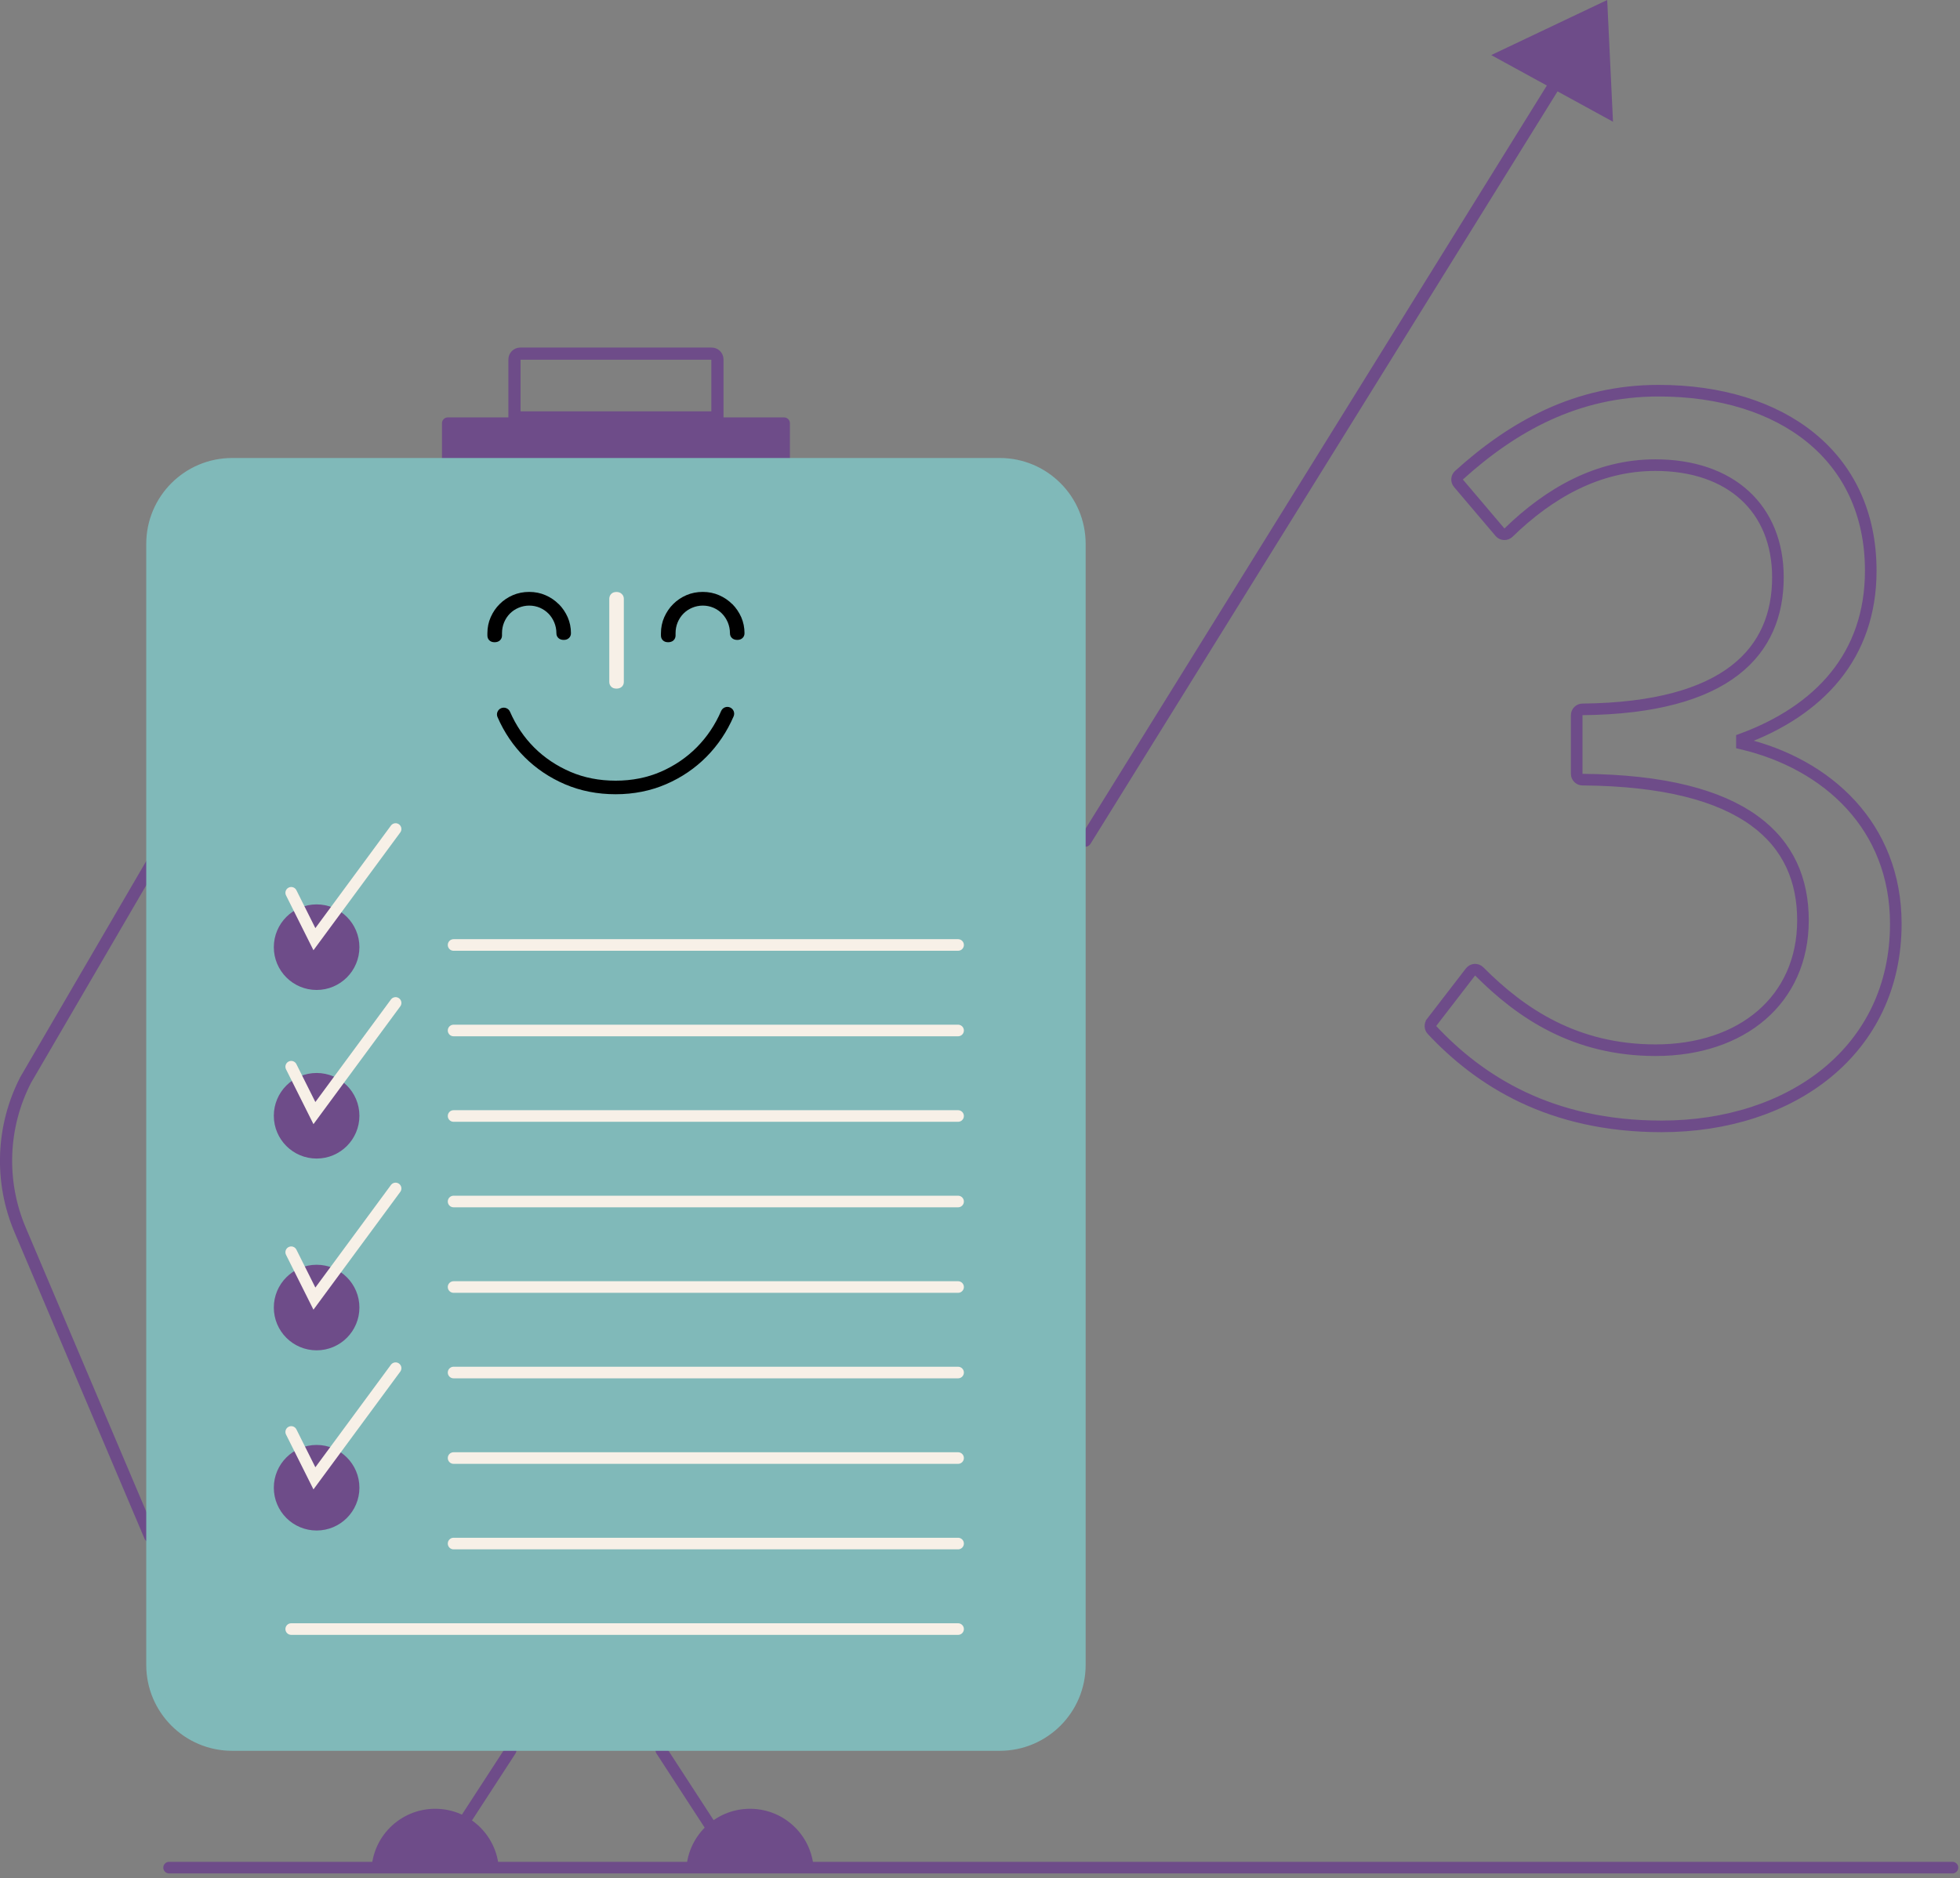 <svg width="338" height="324" viewBox="0 0 338 324" fill="none" xmlns="http://www.w3.org/2000/svg">
<rect x="0" y="0" width="338" height="324" fill="#808080" stroke="none"/>
<g clip-path="url(#clip0_160_1611)">
<path d="M246.88 176.36L253.59 167.65C253.96 167.17 254.66 167.13 255.09 167.56C262.34 174.85 271.71 181.15 285.52 181.15C300.38 181.15 310.92 172.47 310.92 158.74C310.92 145.01 301.15 134.7 272.9 134.48C272.35 134.48 271.9 134.03 271.9 133.48V123.36C271.9 122.81 272.35 122.37 272.9 122.36C298.03 122.11 306.6 112.23 306.6 99.59C306.6 87.7 298.43 80.23 285.46 80.23C275.59 80.23 267.18 85.02 260.14 91.87C259.72 92.27 259.06 92.25 258.68 91.81L251.51 83.36C251.16 82.95 251.2 82.33 251.6 81.97C260.91 73.54 271.91 67.39 286.02 67.39C307.29 67.39 322.61 78.69 322.61 98.44C322.61 113.17 313.67 122.59 300.39 127.5V128.27C315.16 131.76 326.93 142.56 326.93 159.35C326.93 181.15 308.95 194.29 286.55 194.29C267.37 194.29 255.17 186.45 246.94 177.66C246.61 177.3 246.59 176.75 246.88 176.37V176.36Z" stroke="#6E4C89" stroke-width="2" stroke-miterlimit="10"/>
<path d="M336.7 322.15H29.16" stroke="#6E4C89" stroke-width="2" stroke-miterlimit="10" stroke-linecap="round"/>
<path d="M114.05 301.93L127.05 321.93" stroke="#6E4C89" stroke-width="2" stroke-miterlimit="10" stroke-linecap="round"/>
<path d="M88.05 301.93L75.05 321.93" stroke="#6E4C89" stroke-width="2" stroke-miterlimit="10" stroke-linecap="round"/>
<path d="M140.34 323C140.34 316.92 135.42 312 129.34 312C123.26 312 118.34 316.92 118.34 323H140.34Z" fill="#6E4C89"/>
<path d="M86.05 323C86.05 316.92 81.13 312 75.05 312C68.97 312 64.05 316.92 64.05 323H86.05Z" fill="#6E4C89"/>
<path d="M26.16 149L4.42 186.29C0.28 194.34 -0.07 203.81 3.47 212.15L25.89 265" stroke="#6E4C89" stroke-width="2.1" stroke-miterlimit="10" stroke-linecap="round"/>
<path d="M187.16 145L274.66 4" stroke="#6E4C89" stroke-width="2.1" stroke-miterlimit="10" stroke-linecap="round"/>
<path d="M278.16 21L277.16 0L257.16 9.5L278.16 21Z" fill="#6E4C89"/>
<path d="M77.22 72H135.22C135.77 72 136.22 72.45 136.22 73V81H76.22V73C76.22 72.45 76.67 72 77.22 72Z" fill="#6E4C89"/>
<path d="M89.72 61H122.72C123.27 61 123.72 61.45 123.72 62V72H88.72V62C88.72 61.45 89.17 61 89.72 61Z" stroke="#6E4C89" stroke-width="2.1" stroke-miterlimit="10" stroke-linecap="round"/>
<path d="M172.4 80H40.04C32.407 80 26.22 86.187 26.22 93.82V287.18C26.22 294.813 32.407 301 40.04 301H172.4C180.033 301 186.22 294.813 186.22 287.18V93.82C186.22 86.187 180.033 80 172.4 80Z" fill="#80B9B9" stroke="#80B9B9" stroke-width="2" stroke-miterlimit="10" stroke-linecap="round"/>
<path d="M106.16 137C103.03 137 100.1 136.42 97.45 135.29C94.81 134.16 92.47 132.59 90.5 130.63C88.53 128.67 86.95 126.34 85.8 123.7C85.54 123.11 85.81 122.42 86.41 122.16C87 121.91 87.69 122.17 87.95 122.77C88.98 125.13 90.39 127.22 92.15 128.97C93.91 130.72 96.01 132.12 98.38 133.14C100.73 134.15 103.35 134.66 106.17 134.66C108.99 134.66 111.6 134.14 113.95 133.12C116.32 132.09 118.41 130.67 120.17 128.89C121.93 127.11 123.34 125.01 124.36 122.64C124.62 122.05 125.3 121.77 125.9 122.03C126.49 122.29 126.77 122.97 126.51 123.57C125.37 126.21 123.8 128.55 121.83 130.54C119.86 132.53 117.52 134.12 114.88 135.26C112.23 136.41 109.3 137 106.17 137H106.16Z" fill="black"/>
<path d="M96.35 104.21C95.7 103.56 94.94 103.04 94.08 102.67C93.22 102.29 92.27 102.1 91.26 102.1C90.25 102.1 89.3 102.29 88.44 102.66C87.58 103.03 86.82 103.54 86.17 104.19C85.52 104.83 85 105.6 84.62 106.46C84.24 107.32 84.05 108.25 84.05 109.23V109.62C84.05 109.96 84.16 110.23 84.38 110.45C84.6 110.67 84.91 110.78 85.29 110.78C85.67 110.78 85.99 110.67 86.22 110.45C86.45 110.23 86.57 109.95 86.57 109.62V109.23C86.57 108.57 86.69 107.94 86.93 107.36C87.17 106.78 87.51 106.27 87.93 105.84C88.36 105.41 88.86 105.07 89.44 104.83C90.01 104.59 90.63 104.46 91.27 104.46C91.91 104.46 92.53 104.59 93.1 104.83C93.67 105.08 94.17 105.42 94.59 105.85C95.01 106.28 95.34 106.79 95.58 107.36C95.82 107.94 95.95 108.56 95.95 109.21C95.95 109.56 96.06 109.83 96.29 110.05C96.52 110.27 96.83 110.38 97.22 110.38C97.59 110.38 97.89 110.27 98.12 110.05C98.35 109.83 98.46 109.56 98.46 109.21C98.46 108.25 98.27 107.32 97.9 106.47C97.52 105.61 97 104.85 96.36 104.2L96.35 104.21Z" fill="black"/>
<path d="M126.28 104.21C125.63 103.56 124.87 103.04 124.01 102.67C123.15 102.29 122.2 102.1 121.19 102.1C120.18 102.1 119.23 102.29 118.37 102.66C117.51 103.03 116.75 103.54 116.1 104.19C115.45 104.83 114.93 105.6 114.55 106.46C114.17 107.32 113.98 108.25 113.98 109.23V109.62C113.98 109.96 114.09 110.23 114.31 110.45C114.53 110.67 114.84 110.78 115.22 110.78C115.6 110.78 115.92 110.67 116.15 110.45C116.38 110.23 116.5 109.95 116.5 109.62V109.23C116.5 108.57 116.62 107.94 116.86 107.36C117.1 106.78 117.44 106.27 117.86 105.84C118.29 105.41 118.79 105.07 119.37 104.83C119.94 104.59 120.56 104.46 121.2 104.46C121.84 104.46 122.46 104.59 123.03 104.83C123.6 105.08 124.1 105.42 124.52 105.85C124.94 106.28 125.27 106.79 125.51 107.36C125.75 107.94 125.88 108.56 125.88 109.21C125.88 109.56 125.99 109.83 126.22 110.05C126.45 110.27 126.76 110.38 127.15 110.38C127.52 110.38 127.82 110.27 128.05 110.05C128.28 109.83 128.39 109.56 128.39 109.21C128.39 108.25 128.2 107.32 127.83 106.47C127.45 105.61 126.93 104.85 126.29 104.2L126.28 104.21Z" fill="black"/>
<path d="M106.31 102.11C105.92 102.11 105.62 102.22 105.4 102.45C105.18 102.68 105.07 102.96 105.07 103.3V117.61C105.07 117.95 105.18 118.22 105.4 118.45C105.62 118.67 105.92 118.78 106.31 118.78C106.7 118.78 107 118.67 107.24 118.45C107.47 118.23 107.58 117.95 107.58 117.62V103.31C107.58 102.97 107.47 102.69 107.23 102.46C107 102.23 106.69 102.11 106.31 102.11Z" fill="#F7F0E7"/>
<path d="M54.6 199.84C58.676 199.84 61.98 196.536 61.98 192.46C61.98 188.384 58.676 185.08 54.6 185.08C50.524 185.08 47.22 188.384 47.22 192.46C47.22 196.536 50.524 199.84 54.6 199.84Z" fill="#6E4C89"/>
<path d="M54.6 232.92C58.676 232.92 61.98 229.616 61.98 225.54C61.98 221.464 58.676 218.16 54.6 218.16C50.524 218.16 47.22 221.464 47.22 225.54C47.22 229.616 50.524 232.92 54.6 232.92Z" fill="#6E4C89"/>
<path d="M54.6 264C58.676 264 61.98 260.696 61.98 256.62C61.98 252.544 58.676 249.24 54.6 249.24C50.524 249.24 47.22 252.544 47.22 256.62C47.22 260.696 50.524 264 54.6 264Z" fill="#6E4C89"/>
<path d="M54.6 170.76C58.676 170.76 61.98 167.456 61.98 163.38C61.98 159.304 58.676 156 54.6 156C50.524 156 47.22 159.304 47.22 163.38C47.22 167.456 50.524 170.76 54.6 170.76Z" fill="#6E4C89"/>
<path d="M78.22 163H165.22" stroke="#F7F0E7" stroke-width="2" stroke-miterlimit="10" stroke-linecap="round"/>
<path d="M78.22 177.75H165.22" stroke="#F7F0E7" stroke-width="2" stroke-miterlimit="10" stroke-linecap="round"/>
<path d="M78.22 207.25H165.22" stroke="#F7F0E7" stroke-width="2" stroke-miterlimit="10" stroke-linecap="round"/>
<path d="M78.22 236.75H165.22" stroke="#F7F0E7" stroke-width="2" stroke-miterlimit="10" stroke-linecap="round"/>
<path d="M78.22 266.25H165.22" stroke="#F7F0E7" stroke-width="2" stroke-miterlimit="10" stroke-linecap="round"/>
<path d="M78.22 192.5H165.22" stroke="#F7F0E7" stroke-width="2" stroke-miterlimit="10" stroke-linecap="round"/>
<path d="M78.22 222H165.22" stroke="#F7F0E7" stroke-width="2" stroke-miterlimit="10" stroke-linecap="round"/>
<path d="M78.22 251.5H165.22" stroke="#F7F0E7" stroke-width="2" stroke-miterlimit="10" stroke-linecap="round"/>
<path d="M50.22 281H165.22" stroke="#F7F0E7" stroke-width="2" stroke-miterlimit="10" stroke-linecap="round"/>
<path d="M50.22 154L54.22 162L68.22 143" stroke="#F7F0E7" stroke-width="2" stroke-miterlimit="10" stroke-linecap="round"/>
<path d="M50.22 184L54.22 192L68.22 173" stroke="#F7F0E7" stroke-width="2" stroke-miterlimit="10" stroke-linecap="round"/>
<path d="M50.22 216L54.22 224L68.22 205" stroke="#F7F0E7" stroke-width="2" stroke-miterlimit="10" stroke-linecap="round"/>
<path d="M50.22 247L54.22 255L68.22 236" stroke="#F7F0E7" stroke-width="2" stroke-miterlimit="10" stroke-linecap="round"/>
</g>
<defs>
<clipPath id="clip0_160_1611">
<rect width="337.7" height="323.15" fill="white"/>
</clipPath>
</defs>
</svg>
